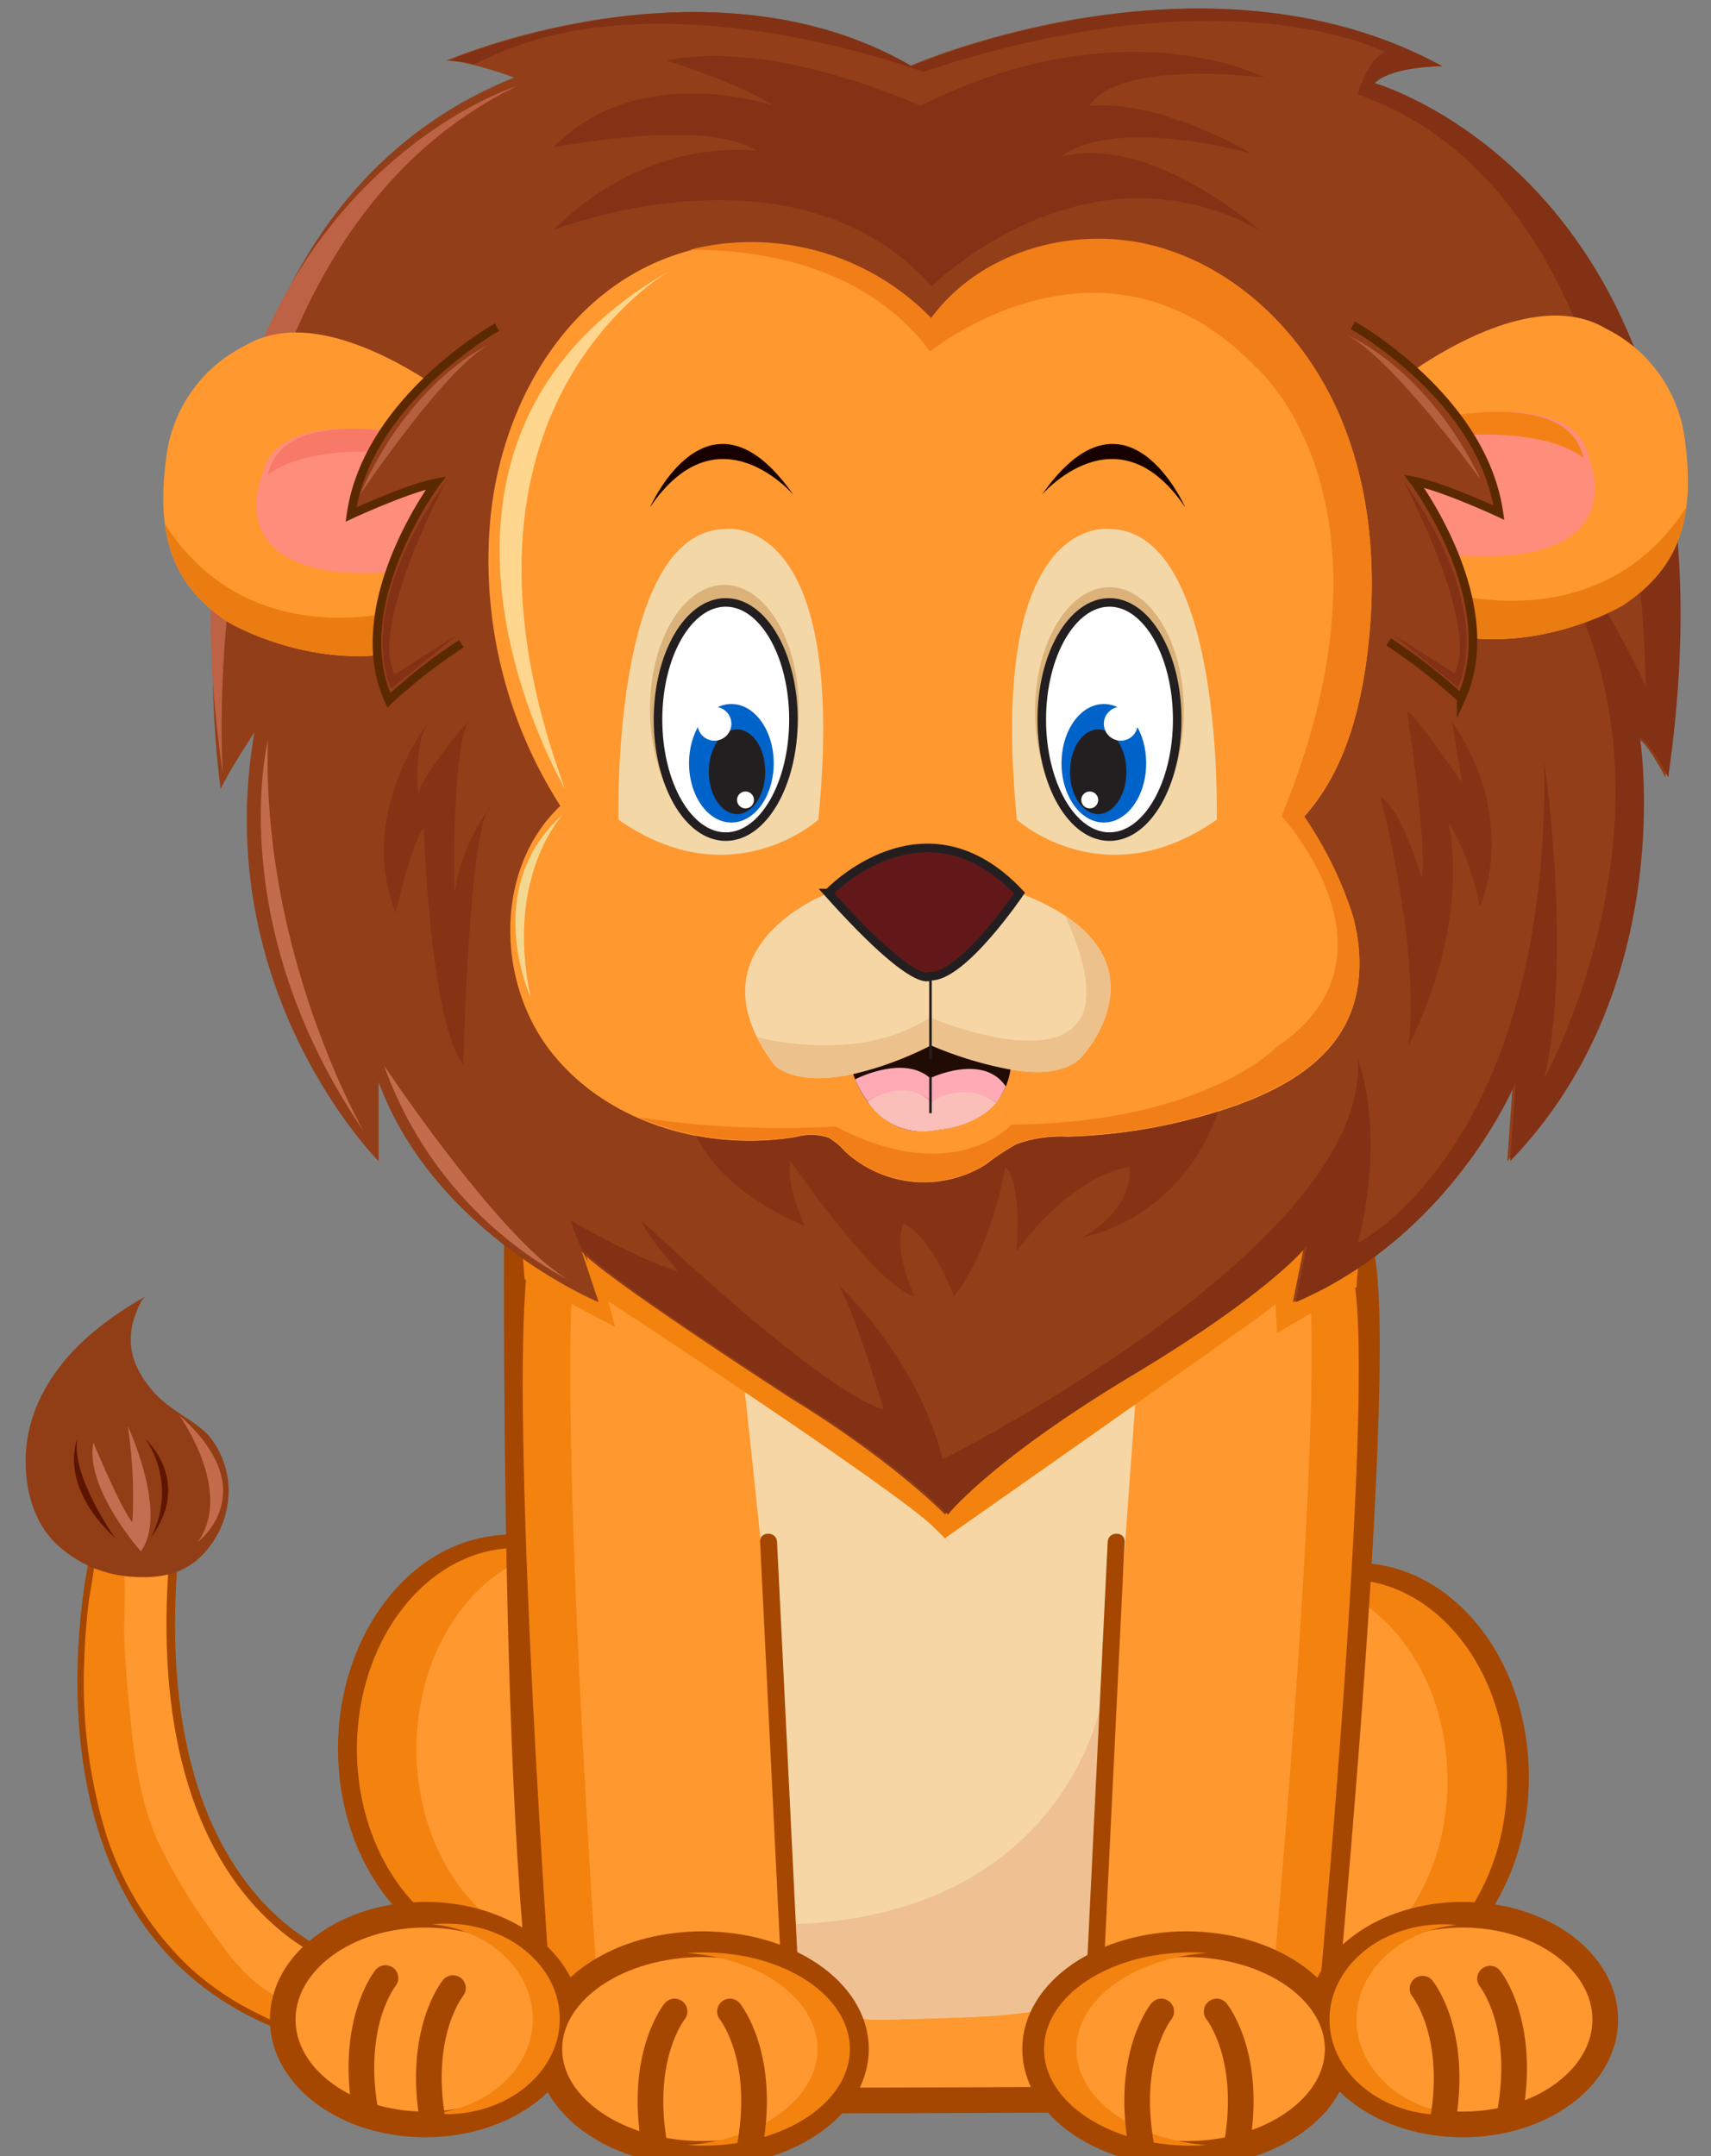 <svg xmlns="http://www.w3.org/2000/svg" xmlns:xlink="http://www.w3.org/1999/xlink" width="200" height="252" viewBox="0 0 200 252">
  <rect x="0" y="0" width="200" height="252" fill="#808080" stroke="none"/>
  <defs>
    <clipPath id="clip-Lion">
      <rect width="200" height="252"/>
    </clipPath>
  </defs>
  <g id="Lion" clip-path="url(#clip-Lion)">
    <g id="Group_25371" data-name="Group 25371" transform="translate(3 1)">
      <g id="Layer_3" data-name="Layer 3" transform="translate(0 139.619)">
        <ellipse id="Ellipse_1083" data-name="Ellipse 1083" cx="18.708" cy="23.511" rx="18.708" ry="23.511" transform="translate(136.795 43.553)" fill="#ff982f" stroke="#a54700" stroke-miterlimit="10" stroke-width="3"/>
        <path id="Path_152307" data-name="Path 152307" d="M2242.777,1889.61a15.235,15.235,0,0,0-3.477.409c8.668,2.052,15.232,11.61,15.232,23.1s-6.563,21.057-15.232,23.1a15.235,15.235,0,0,0,3.477.409c10.331,0,18.708-10.528,18.708-23.511s-8.378-23.51-18.708-23.51Z" transform="translate(-2088.329 -1845.609)" fill="#f4820f"/>
        <ellipse id="Ellipse_1084" data-name="Ellipse 1084" cx="18.708" cy="23.511" rx="18.708" ry="23.511" transform="translate(38.009 40.255)" fill="#ff982f" stroke="#a54700" stroke-miterlimit="10" stroke-width="3"/>
        <path id="Path_152308" data-name="Path 152308" d="M2050.833,1932.858s-23.128-6.366-19.711-47.338h-9.315s-10.245,44.237,23.906,55.571l5.119-8.226h0Z" transform="translate(-2013.819 -1844.217)" fill="#ff982f" stroke="#a54700" stroke-miterlimit="10" stroke-width="1"/>
        <path id="Path_152309" data-name="Path 152309" d="M2044.213,1937.869a5.591,5.591,0,0,0-.561-.284c-3.411-1.6-5.739-4.684-7.85-7.685a64.716,64.716,0,0,1-6.406-10.634c-2.414-5.416-2.916-11.359-3.47-17.191a128.334,128.334,0,0,1-.04-.369q-.316-3.325-.422-6.682c-.02-.653.217-6.781-.046-6.874l-3.411-1.28c.053.02-.633,4.011-.666,4.3-.284,2.329-.468,4.67-.541,7.012a61.106,61.106,0,0,0,1.992,18.3,36.889,36.889,0,0,0,10.535,17.719,33.473,33.473,0,0,0,5.62,4.077c1.234.712,2.52,1.319,3.793,1.953,1.029.514,1.847-.165,2.045-1.207a1.01,1.01,0,0,0-.58-1.154h0Z" transform="translate(-2013.954 -1844.676)" fill="#f4820f"/>
        <path id="Path_152310" data-name="Path 152310" d="M2087.848,1884.02a15.239,15.239,0,0,1,3.477.409c-8.668,2.051-15.232,11.61-15.232,23.1s6.564,21.057,15.232,23.1a15.252,15.252,0,0,1-3.477.409c-10.33,0-18.708-10.528-18.708-23.511s8.378-23.51,18.708-23.51Z" transform="translate(-2030.418 -1843.706)" fill="#f4820f"/>
        <path id="Path_152311" data-name="Path 152311" d="M2024.472,1839.457c-.574.323-1.022,1.662-1.234,2.223a7.858,7.858,0,0,0-.013,5.528,12.143,12.143,0,0,0,4.07,5.112c1.484,1.148,3.305,2.012,4.591,3.45a10.19,10.19,0,0,1,2.269,5.924,10.753,10.753,0,0,1-2.942,7.85c-2.3,2.48-5.317,2.916-8.569,2.652a14.185,14.185,0,0,1-8.45-3.655c-2.929-2.678-3.932-6.861-3.727-10.76.277-5.3,3.173-9.941,7.045-13.437a38.209,38.209,0,0,1,6.96-4.895h0Z" transform="translate(-2010.441 -1828.538)" fill="#913e16"/>
        <path id="Path_152312" data-name="Path 152312" d="M2097.481,1825.4s-.7,101.51,6.6,102.13,86.766,0,86.766,0,8.978-90.929,4.954-99.96-98.317-2.17-98.317-2.17Z" transform="translate(-2040.057 -1822.908)" fill="#ff982f" stroke="#a54700" stroke-miterlimit="10" stroke-width="3"/>
        <path id="Path_152313" data-name="Path 152313" d="M2099.908,1826.862c.548-1.161,2.626-2.019,5.805-2.632a2.282,2.282,0,0,0-.225.35c-4.03,8.648,1.794,91.509,2.586,102.493-3.463-.106-5.515-.165-5.515-.165s-6.887-91.113-2.658-100.045h0Z" transform="translate(-2040.42 -1823.358)" fill="#f4820f"/>
        <path id="Path_152314" data-name="Path 152314" d="M2239.689,1832.434c-.521-1.174-2.579-2.078-5.746-2.764a1.836,1.836,0,0,1,.218.356c3.833,8.734-3.9,91.45-4.941,102.407,3.463-.026,5.515-.04,5.515-.04s8.978-90.929,4.954-99.96h0Z" transform="translate(-2084.898 -1825.209)" fill="#f4820f"/>
        <path id="Path_152315" data-name="Path 152315" d="M2137.38,1851.84s4.11,37.3,4.38,44.686c.178,4.75.607,17.943,2.909,27.047.93,3.681,5.244,4.769,9.777,4.624,12.725-.416,23.939,0,24.249-6.353s4.862-68.619,4.862-68.619l-41.8,1.286" transform="translate(-2053.642 -1832.754)" fill="#f6d6a5"/>
        <path id="Path_152316" data-name="Path 152316" d="M2145.98,1937.441v.039c.343,2.27.759,4.466,1.267,6.471.93,3.681,5.244,4.77,9.776,4.625,12.725-.416,23.939,0,24.25-6.353.139-2.85.541-16.393.95-30.483C2182.222,1911.74,2178,1936.445,2145.98,1937.441Z" transform="translate(-2056.569 -1853.14)" fill="#efc092"/>
        <path id="Path_152317" data-name="Path 152317" d="M2140.58,1882.439q1.277,25.995,2.56,52c.059,1.267,2.045,1.273,1.979,0q-1.277-25.994-2.56-52c-.06-1.266-2.045-1.273-1.979,0Z" transform="translate(-2054.731 -1842.844)" fill="#a54700"/>
        <path id="Path_152318" data-name="Path 152318" d="M2200.764,1882.439q-1.366,27.924-2.724,55.841c-.059,1.273,1.92,1.267,1.979,0q1.366-27.924,2.724-55.841c.059-1.273-1.919-1.266-1.979,0Z" transform="translate(-2074.286 -1842.844)" fill="#a54700"/>
        <ellipse id="Ellipse_1085" data-name="Ellipse 1085" cx="16.663" cy="12.257" rx="16.663" ry="12.257" transform="translate(30.047 83.179)" fill="#ff982f" stroke="#a54700" stroke-miterlimit="10" stroke-width="3"/>
        <ellipse id="Ellipse_1086" data-name="Ellipse 1086" cx="16.663" cy="12.257" rx="16.663" ry="12.257" transform="translate(151.314 83.179)" fill="#ff982f" stroke="#a54700" stroke-miterlimit="10" stroke-width="3"/>
        <ellipse id="Ellipse_1087" data-name="Ellipse 1087" cx="17.686" cy="12.257" rx="17.686" ry="12.257" transform="translate(117.994 86.623)" fill="#ff982f" stroke="#a54700" stroke-miterlimit="10" stroke-width="3"/>
        <ellipse id="Ellipse_1088" data-name="Ellipse 1088" cx="17.923" cy="12.257" rx="17.923" ry="12.257" transform="translate(61.21 86.623)" fill="#ff982f" stroke="#a54700" stroke-miterlimit="10" stroke-width="3"/>
        <path id="Path_152319" data-name="Path 152319" d="M2129.553,1955.68c-.64,0-1.267.026-1.893.072,8.57.62,15.239,5.41,15.239,11.221s-6.669,10.6-15.239,11.221c.62.046,1.253.073,1.893.073,9.46,0,17.125-5.053,17.125-11.294S2139.013,1955.68,2129.553,1955.68Z" transform="translate(-2050.334 -1868.094)" fill="#f4820f"/>
        <path id="Path_152320" data-name="Path 152320" d="M2208.015,1955.68c.64,0,1.267.026,1.893.072-8.569.62-15.238,5.41-15.238,11.221s6.669,10.6,15.238,11.221c-.62.046-1.253.073-1.893.073-9.46,0-17.125-5.053-17.125-11.294S2198.556,1955.68,2208.015,1955.68Z" transform="translate(-2071.854 -1868.094)" fill="#f4820f"/>
        <path id="Path_152321" data-name="Path 152321" d="M2254.766,1950.7a15.45,15.45,0,0,1,1.576.079c-6.59.653-11.709,5.35-11.709,11.056s5.113,10.4,11.709,11.056a15.524,15.524,0,0,1-1.576.079c-7.335,0-13.286-4.987-13.286-11.135S2247.431,1950.7,2254.766,1950.7Z" transform="translate(-2089.071 -1866.4)" fill="#f4820f"/>
        <path id="Path_152322" data-name="Path 152322" d="M2084.127,1950.58a15.526,15.526,0,0,0-1.577.079c6.59.653,11.709,5.35,11.709,11.056s-5.113,10.4-11.709,11.056a15.455,15.455,0,0,0,1.577.079c7.335,0,13.286-4.987,13.286-11.135S2091.462,1950.58,2084.127,1950.58Z" transform="translate(-2034.982 -1866.359)" fill="#f4820f"/>
        <path id="Path_152323" data-name="Path 152323" d="M2072.747,1960.22s-4.163,5.126-2.368,15.469" transform="translate(-2030.687 -1869.639)" fill="#ff982f" stroke="#a54700" stroke-linecap="round" stroke-miterlimit="10" stroke-width="3"/>
        <path id="Path_152324" data-name="Path 152324" d="M2084.7,1962s-4.163,5.125-2.369,15.469" transform="translate(-2034.754 -1870.245)" fill="#ff982f" stroke="#a54700" stroke-linecap="round" stroke-miterlimit="10" stroke-width="3"/>
        <path id="Path_152325" data-name="Path 152325" d="M2269.92,1960.33s4.163,5.125,2.368,15.469" transform="translate(-2098.75 -1869.677)" fill="#ff982f" stroke="#a54700" stroke-linecap="round" stroke-miterlimit="10" stroke-width="3"/>
        <path id="Path_152326" data-name="Path 152326" d="M2257.96,1962.11s4.163,5.125,2.368,15.469" transform="translate(-2094.68 -1870.283)" fill="#ff982f" stroke="#a54700" stroke-linecap="round" stroke-miterlimit="10" stroke-width="3"/>
        <path id="Path_152327" data-name="Path 152327" d="M2123.967,1966.15s-4.162,5.125-2.368,15.469" transform="translate(-2048.119 -1871.658)" fill="#ff982f" stroke="#a54700" stroke-linecap="round" stroke-miterlimit="10" stroke-width="3"/>
        <path id="Path_152328" data-name="Path 152328" d="M2135.24,1966.15s4.163,5.125,2.368,15.469" transform="translate(-2052.914 -1871.658)" fill="#ff982f" stroke="#a54700" stroke-linecap="round" stroke-miterlimit="10" stroke-width="3"/>
        <path id="Path_152329" data-name="Path 152329" d="M2210.207,1966.15s-4.162,5.125-2.368,15.469" transform="translate(-2077.469 -1871.658)" fill="#ff982f" stroke="#a54700" stroke-linecap="round" stroke-miterlimit="10" stroke-width="3"/>
        <path id="Path_152330" data-name="Path 152330" d="M2221.48,1966.15s4.163,5.125,2.368,15.469" transform="translate(-2082.264 -1871.658)" fill="#ff982f" stroke="#a54700" stroke-linecap="round" stroke-miterlimit="10" stroke-width="3"/>
        <path id="Path_152331" data-name="Path 152331" d="M2026.422,1862.48s4.743,10.133,1.517,14.6c0,0-6.57-7.335-5.554-12.725,0,0,3.2,7.764,4.558,9.328a55.133,55.133,0,0,0-.528-11.2Z" transform="translate(-2014.47 -1836.375)" fill="#c36e51"/>
        <path id="Path_152332" data-name="Path 152332" d="M2031.7,1864.76s5.522,4.947.581,11.524A11.148,11.148,0,0,0,2031.7,1864.76Z" transform="translate(-2017.676 -1837.151)" fill="#601500"/>
        <path id="Path_152333" data-name="Path 152333" d="M2023.814,1876.3s-5.191-7.3-4.42-11.6C2019.394,1864.7,2017.026,1869.938,2023.814,1876.3Z" transform="translate(-2013.352 -1837.131)" fill="#5d1400"/>
        <path id="Path_152334" data-name="Path 152334" d="M2037.661,1860.52s6.405,8.833,2.17,14.8c0,0,7.91-5.917-2.17-14.8Z" transform="translate(-2019.705 -1835.708)" fill="#c46b4b"/>
        <path id="Path_152335" data-name="Path 152335" d="M2098.621,1832.942s8.589,4.512,10.568,5.561l-.818-3.028s33.729,22.119,38.05,26.426q1.167,1.158,2.342,2.316c-.33-.35-.673-.693-1.01-1.036,0,0,35.352-24.8,37.449-26.426s1.161-1.154,1.161-1.154l.2,3.6s9.6-5.614,9.341-5.357.778-7.665.778-7.665l-98.568.561.488,6.2Z" transform="translate(-2040.281 -1824.021)" fill="#f4820f"/>
      </g>
      <g id="Layer_1" data-name="Layer 1" transform="translate(16.086)">
        <path id="Path_152336" data-name="Path 152336" d="M2048.46,1695.842s-2.639,3.958-3.958,6.6c0,0-9.895-65.307,34.3-83.119,0,0-5.277-1.979-7.916-1.979,0,0,30.345-13.194,54.093.659,0,0,34.3-15.172,62.009,0,0,0-5.937,0-7.916,1.979,0,0,44.2,12.534,34.3,81.139,0,0-1.979-3.958-3.3-4.618,0,0,4.618,29.025-15.173,49.475l.66-9.235s-7.257,17.811-25.727,25.727l1.319-6.6s-3.958,5.277-20.449,15.172-21.519,16.241-21.519,16.241-6.188-6.346-18.062-13.6c0,0-22.429-14.513-24.408-17.151l1.979,5.937s-19.131-7.916-25.727-25.727v9.235s-19.79-19.79-14.513-50.135Z" transform="translate(-2037.797 -1611.258)" fill="#923e19"/>
        <path id="Path_152337" data-name="Path 152337" d="M2079.018,1624.98s-44.2,13.853-34.382,80.361C2044.636,1705.341,2040.428,1643.781,2079.018,1624.98Z" transform="translate(-2037.68 -1615.928)" fill="#bd6245"/>
        <path id="Path_152338" data-name="Path 152338" d="M2103.99,1639.746s28.366-11.214,44.2,6.6c0,0,17.811-17.811,38.26-6.6,0,0-12.534-11.214-23.088-8.576,0,0,4.617-4.763,22.1-.4,0,0-10.225-6.194-18.8-5.535,0,0,1.979-5.277,20.449-3.3,0,0-16.491-8.576-40.24,3.3,0,0-17.152-7.916-29.685-5.277,0,0,8.575,2.639,12.533,5.277,0,0-15.832-5.436-25.727,4.869,0,0,17.811-3.549,23.748.409C2127.738,1630.511,2115.2,1628.532,2103.99,1639.746Z" transform="translate(-2058.365 -1613.873)" fill="#833215"/>
        <g id="Group_19548" data-name="Group 19548" transform="translate(33.422)">
          <path id="Path_152339" data-name="Path 152339" d="M2269.49,1681.474s.8,1.352,2.078,3.509C2269.688,1681.085,2269.49,1681.474,2269.49,1681.474Z" transform="translate(-2148.111 -1635.151)" fill="#823114"/>
          <path id="Path_152340" data-name="Path 152340" d="M2193.676,1619.98c1.979-1.979,7.916-1.979,7.916-1.979-27.706-15.172-62.009,0-62.009,0-23.748-13.853-54.093-.659-54.093-.659a13.338,13.338,0,0,1,2.87.429c.785-.356,1.583-.719,2.407-1.088,20.45-9.235,50.135,1.979,50.135,1.979,35.622-11.874,53.954-2.335,53.954-2.335-2.117.963-3.16,4.974-3.16,4.974,34.3,11.874,33.643,69.265,33.643,69.265-1.544-4.116-11.9-21.848-16.393-29.474,1.576,3.265,4.327,9.532,9.136,21.558,10.554,26.387-4.585,53.644-4.585,53.644,3.331-14.3-.013-37.027-.013-37.027.679,44.99-21.762,56.27-21.762,56.27,3.325-13.523-.027-21.439-.027-21.439,1.319,21.769-48.519,46.738-48.519,46.738-3-11.973-12.171-20.351-12.171-20.351,1.979,3.3,5.278,14.513,5.278,14.513-7.257-1.979-28.32-22.1-28.32-22.1.046.989,4.242,5.937,4.242,5.937-4.617-1.319-12.534-5.937-12.534-5.937a36.234,36.234,0,0,0,2.085,4.934l-.435-1.306c1.979,2.639,24.407,17.151,24.407,17.151,11.874,7.256,18.062,13.6,18.062,13.6s5.027-6.346,21.519-16.241,20.45-15.172,20.45-15.172l-1.32,6.6c18.471-7.916,25.727-25.727,25.727-25.727l-.659,9.235c19.79-20.45,15.172-49.475,15.172-49.475,1.319.66,3.3,4.618,3.3,4.618,9.9-68.606-34.3-81.139-34.3-81.139h0Z" transform="translate(-2085.49 -1611.258)" fill="#823114"/>
        </g>
        <path id="Path_152341" data-name="Path 152341" d="M2144.209,1661.43a29.345,29.345,0,0,0-27.719-8.1c-14.718,3.635-22.944,18.411-23.913,32.634a53.251,53.251,0,0,0,8.272,32.41c-7.672,7.256-7.573,20.555-1.016,28.834s18.121,11.59,28.544,9.882a6.525,6.525,0,0,1,3.8.073,7.537,7.537,0,0,1,1.926,1.6,13.638,13.638,0,0,0,16.479,1.544,28.585,28.585,0,0,1,3.6-2.388,15.215,15.215,0,0,1,5.937-.864,64.616,64.616,0,0,0,19.019-3.417c5.475-1.86,11.056-4.809,13.622-9.988,1.9-3.833,1.847-8.411.68-12.527a44.457,44.457,0,0,0-5.66-11.472c4.538-5.04,6.471-11.914,7.349-18.642,1.267-9.717.567-19.889-3.457-28.828s-11.656-16.5-21.109-19.1-20.562.449-26.36,8.358h.007Z" transform="translate(-2054.438 -1625.18)" fill="#ff982f"/>
        <path id="Path_152342" data-name="Path 152342" d="M2159.637,1760.172a28.65,28.65,0,0,1,3.6-2.388,15.221,15.221,0,0,1,5.937-.864,64.62,64.62,0,0,0,19.018-3.417c5.475-1.86,11.056-4.809,13.622-9.988,1.9-3.833,1.847-8.411.679-12.527a44.447,44.447,0,0,0-5.66-11.472c4.539-5.04,6.471-11.914,7.349-18.642,1.267-9.717.568-19.889-3.457-28.828s-11.656-16.5-21.109-19.1-20.562.448-26.36,8.358a29.346,29.346,0,0,0-27.72-8.1c-.165.039-.323.092-.488.132,7.844-.053,20.437,1.649,28.082,11.887,0,0,20.3-16.61,38.116,1.86,0,0,18.141,15.5,2.969,52.444,0,0,15.172,16.492-.66,27.047,0,0-8.385,8.807-30.906,9.018,0,0-6.7,7.474-20.549.218a111.8,111.8,0,0,1-23.042-1.075,33.146,33.146,0,0,0,18.372,2.223,6.527,6.527,0,0,1,3.8.072,7.532,7.532,0,0,1,1.926,1.6,13.639,13.639,0,0,0,16.479,1.543h0Z" transform="translate(-2063.493 -1625.136)" fill="#f27e17"/>
        <path id="Path_152343" data-name="Path 152343" d="M2079.244,1737.48s-8.576,10.555-3.958,22.429c0,0,1.979-8.576,3.3-9.9,0,0,.66,22.429,4.617,27.706,0,0,.66-29.025,3.3-30.345a22.113,22.113,0,0,0-4.328,10.225s-.409-16.162,1.629-20.12c0,0-5.218,5.937-5.878,8.576C2077.924,1746.056,2077.265,1740.119,2079.244,1737.48Z" transform="translate(-2048.131 -1654.215)" fill="#863315"/>
        <path id="Path_152344" data-name="Path 152344" d="M2190.293,1806.66c-4.551,12.943-15.9,14.724-15.9,14.724,6.379-3.628,5.489-8.246,5.489-8.246-7.257,1.319-13.193,9.9-13.193,9.9.66-8.576-1.3-9.875-1.3-9.875-1.959,10.574-6.017,15.153-6.017,15.153-2.7-7.256-5.877-8.576-5.877-8.576-1.32,3.3,1.319,8.576,1.319,8.576-4.618-1.319-14.513-15.832-14.513-15.832-.66,2.639,1.649,7.587,1.649,7.587-7.711-3.351-11.161-7.388-12.685-10.548a33.518,33.518,0,0,0,11.643.152,6.472,6.472,0,0,1,3.8.073,7.8,7.8,0,0,1,1.927,1.6,13.637,13.637,0,0,0,16.478,1.544,28.606,28.606,0,0,1,3.6-2.388,15.256,15.256,0,0,1,5.944-.864,64.589,64.589,0,0,0,17.639-2.969Z" transform="translate(-2066.965 -1677.759)" fill="#863315"/>
        <g id="Group_19549" data-name="Group 19549" transform="translate(141.985 35.882)">
          <path id="Path_152345" data-name="Path 152345" d="M2251,1674.444s15.832-13.193,25.727-7.256a16.808,16.808,0,0,1,9.235,13.193c1.319,9.9-1.32,15.172-7.257,19.13,0,0-9.9,5.937-21.109,3.3s-6.6-28.366-6.6-28.366Z" transform="translate(-2250.063 -1665.652)" fill="#ff982f"/>
          <path id="Path_152346" data-name="Path 152346" d="M2252.49,1684.869s21.109-6.6,23.088,3.3c0,0,6.6,15.172-21.769,10.555" transform="translate(-2250.889 -1671.459)" fill="#fe8d7b"/>
          <path id="Path_152347" data-name="Path 152347" d="M2288.324,1699.62c-10.582,16.419-29.824,9.473-29.824,9.473l-1.92,3.549a7.111,7.111,0,0,0,3.239,1.728c11.215,2.639,21.11-3.3,21.11-3.3C2285.1,1708.288,2287.638,1704.851,2288.324,1699.62Z" transform="translate(-2252.281 -1677.213)" fill="#eb7c11"/>
          <path id="Path_152348" data-name="Path 152348" d="M2275.576,1688.109c-1.412-6.715-11.722-5.752-18.075-4.472l-3.021,2.553S2269.58,1683.4,2275.576,1688.109Z" transform="translate(-2251.566 -1671.461)" fill="#f48116"/>
        </g>
        <g id="Group_19550" data-name="Group 19550" transform="translate(0 37.861)">
          <path id="Path_152349" data-name="Path 152349" d="M2070.121,1677.444s-15.832-13.193-25.727-7.256a16.808,16.808,0,0,0-9.235,13.193c-1.319,9.9,1.319,15.173,7.257,19.13,0,0,9.895,5.937,21.109,3.3S2070.121,1677.444,2070.121,1677.444Z" transform="translate(-2034.826 -1668.652)" fill="#ff982f"/>
          <path id="Path_152350" data-name="Path 152350" d="M2075.076,1687.869s-21.11-6.6-23.089,3.3c0,0-6.6,15.172,21.769,10.555" transform="translate(-2040.44 -1674.459)" fill="#fe8d7b"/>
          <path id="Path_152351" data-name="Path 152351" d="M2035.12,1702.62c10.581,16.419,29.824,9.473,29.824,9.473l1.92,3.549a7.112,7.112,0,0,1-3.239,1.728c-11.214,2.639-21.109-3.3-21.109-3.3-4.176-2.784-6.709-6.221-7.4-11.452Z" transform="translate(-2034.926 -1680.213)" fill="#eb7c11"/>
          <path id="Path_152352" data-name="Path 152352" d="M2053.36,1691.109c1.412-6.715,11.722-5.753,18.075-4.473l3.021,2.553S2059.357,1686.4,2053.36,1691.109Z" transform="translate(-2041.134 -1674.46)" fill="#f87968"/>
        </g>
        <path id="Path_152353" data-name="Path 152353" d="M2250.49,1745.78s4.618,17.151,3.3,29.026c0,0,7.256-13.193,4.618-26.387s-.33-.33-.33-.33a29.526,29.526,0,0,1,4.017,10.548s4.757-9.888-3.259-21.762l1.22,7.256s-5.667-8.286-6.458-8.431c0,0,2.309,14.843,1.748,19.553,0,0-2.54-8.483-4.849-9.473Z" transform="translate(-2108.223 -1653.609)" fill="#863315"/>
        <path id="Path_152354" data-name="Path 152354" d="M2085.156,1667.72s-15.126,8.417-17.066,21.888c0,0,6.531-3.028,9.922-3.687,0,0-10.594,14.183-5.508,25.4a64.851,64.851,0,0,1,8.477-6.6" transform="translate(-2046.146 -1630.474)" fill="#923e19" stroke="#5b2900" stroke-miterlimit="10" stroke-width="1"/>
        <path id="Path_152355" data-name="Path 152355" d="M2245.62,1667.39s15.126,8.417,17.066,21.888c0,0-6.53-3.028-9.921-3.687,0,0,10.594,14.183,5.509,25.4a64.84,64.84,0,0,0-8.477-6.6" transform="translate(-2106.565 -1630.362)" fill="#923e19" stroke="#5b2900" stroke-miterlimit="10" stroke-width="1"/>
        <path id="Path_152356" data-name="Path 152356" d="M2114.586,1657.48s-29.026,15.832-12.534,60.689C2102.053,1718.17,2078.3,1677.93,2114.586,1657.48Z" transform="translate(-2055.107 -1626.989)" fill="#ffd68d"/>
        <path id="Path_152357" data-name="Path 152357" d="M2052.933,1740.98s-5.37,21.406,11.214,45.669C2064.147,1786.649,2052.187,1766.048,2052.933,1740.98Z" transform="translate(-2040.706 -1655.406)" fill="#c26c4b"/>
        <path id="Path_152358" data-name="Path 152358" d="M2073.92,1798.48s14.229,21.439,22.145,25.4A45.986,45.986,0,0,1,2073.92,1798.48Z" transform="translate(-2048.13 -1674.975)" fill="#c26c4b"/>
        <path id="Path_152359" data-name="Path 152359" d="M2102.826,1753.98s-6.867,7.111-3.839,21.367C2098.987,1775.347,2093.09,1762.556,2102.826,1753.98Z" transform="translate(-2056.059 -1659.831)" fill="#f4d88f"/>
        <path id="Path_152360" data-name="Path 152360" d="M2244.67,1669.16s9.236,3.727,15.6,16.921c0,0-10.244-14.124-15.6-16.921Z" transform="translate(-2106.242 -1630.964)" fill="#b4603e"/>
        <path id="Path_152361" data-name="Path 152361" d="M2252.49,1712.73l7.725,6.287s4.809-8.536-6.405-24.216c0,0,9.044,16.841,6.016,22.587Z" transform="translate(-2108.904 -1639.69)" fill="#823114"/>
        <path id="Path_152362" data-name="Path 152362" d="M2084.648,1670.88s-9.09,4.064-14.968,17.481C2069.68,1688.361,2079.4,1673.869,2084.648,1670.88Z" transform="translate(-2046.687 -1631.549)" fill="#b4603e"/>
        <path id="Path_152363" data-name="Path 152363" d="M2082.436,1712.94l-7.725,6.287s-4.809-8.536,6.406-24.216c0,0-9.044,16.841-6.016,22.587Z" transform="translate(-2048.051 -1639.762)" fill="#823114"/>
      </g>
      <g id="Layer_2" data-name="Layer 2" transform="translate(69.285 50.889)">
        <path id="Path_152364" data-name="Path 152364" d="M2115.484,1737.438s-.891-33.643,12.415-33.973c0,0,14.513-2.309,10.944,33.973,0,0-10.165,9.235-23.359,0Z" transform="translate(-2115.471 -1693.518)" fill="#f3d7a7"/>
        <ellipse id="Ellipse_1089" data-name="Ellipse 1089" cx="8.701" cy="14.519" rx="8.701" ry="14.519" transform="translate(3.693 16.471)" fill="#dbb27a"/>
        <ellipse id="Ellipse_1090" data-name="Ellipse 1090" cx="7.916" cy="13.688" rx="7.916" ry="13.688" transform="translate(4.63 18.523)" fill="#fff" stroke="#231f20" stroke-miterlimit="10" stroke-width="1"/>
        <ellipse id="Ellipse_1091" data-name="Ellipse 1091" cx="4.948" cy="6.927" rx="4.948" ry="6.927" transform="translate(8.258 30.397)" fill="#0063c9"/>
        <ellipse id="Ellipse_1092" data-name="Ellipse 1092" cx="3.298" cy="4.948" rx="3.298" ry="4.948" transform="translate(10.567 33.365)" fill="#231f20"/>
        <circle id="Ellipse_1093" data-name="Ellipse 1093" cx="1.979" cy="1.979" r="1.979" transform="translate(9.248 30.727)" fill="#fff"/>
        <path id="Path_152365" data-name="Path 152365" d="M2121.08,1695.8s6.867-15.647,16.762-1.438C2137.842,1694.364,2129.056,1684.02,2121.08,1695.8Z" transform="translate(-2117.38 -1688.401)" fill="#180000"/>
        <circle id="Ellipse_1094" data-name="Ellipse 1094" cx="0.99" cy="0.99" r="0.99" transform="translate(13.865 40.622)" fill="#fff"/>
        <path id="Path_152366" data-name="Path 152366" d="M2209.148,1737.438s.891-33.643-12.415-33.973c0,0-14.513-2.309-10.944,33.973,0,0,10.166,9.235,23.359,0Z" transform="translate(-2139.21 -1693.518)" fill="#f3d7a7"/>
        <ellipse id="Ellipse_1095" data-name="Ellipse 1095" cx="8.701" cy="14.519" rx="8.701" ry="14.519" transform="translate(48.703 16.748)" fill="#dbb27a"/>
        <ellipse id="Ellipse_1096" data-name="Ellipse 1096" cx="7.916" cy="13.688" rx="7.916" ry="13.688" transform="translate(49.488 18.523)" fill="#fff" stroke="#231f20" stroke-miterlimit="10" stroke-width="1"/>
        <ellipse id="Ellipse_1097" data-name="Ellipse 1097" cx="4.948" cy="6.927" rx="4.948" ry="6.927" transform="translate(51.796 30.397)" fill="#0063c9"/>
        <ellipse id="Ellipse_1098" data-name="Ellipse 1098" cx="3.298" cy="4.948" rx="3.298" ry="4.948" transform="translate(52.786 33.365)" fill="#231f20"/>
        <circle id="Ellipse_1099" data-name="Ellipse 1099" cx="1.979" cy="1.979" r="1.979" transform="translate(56.744 30.727)" fill="#fff"/>
        <path id="Path_152367" data-name="Path 152367" d="M2207.252,1695.8s-6.867-15.647-16.762-1.438C2190.49,1694.364,2199.277,1684.02,2207.252,1695.8Z" transform="translate(-2141.002 -1688.401)" fill="#180000"/>
        <circle id="Ellipse_1100" data-name="Ellipse 1100" cx="0.99" cy="0.99" r="0.99" transform="translate(54.105 40.622)" fill="#fff"/>
        <path id="Path_152368" data-name="Path 152368" d="M2147.655,1766.846s-16.742,6.267-6.287,20.12c0,0,4.156,4.618,18.194-2.309,0,0,14.038,6.267,18,.989,0,0,10.634-11.874-7.546-18.8a29.756,29.756,0,0,0-22.35,0h0Z" transform="translate(-2123.115 -1714.35)" fill="#f6d6a5"/>
        <path id="Path_152369" data-name="Path 152369" d="M2178.264,1788.142s8.259-9.229-2.243-16.162c10.614,23.082-15.747,11.914-15.747,11.914-6.847,4.367-15.278,3.437-20.245,2.3a20.9,20.9,0,0,0,2.052,3.272s4.156,4.618,18.194-2.309c0,0,14.038,6.266,18,.989h-.007Z" transform="translate(-2123.829 -1716.846)" fill="#ecc18c"/>
        <path id="Path_152370" data-name="Path 152370" d="M2152.667,1765.258s11.175-11.874,22.35,0c0,0-6.669,9.862-10.449,9.717,0,0-1.563,1.827-11.907-9.717h0Z" transform="translate(-2128.128 -1712.762)" fill="#621819" stroke="#231f20" stroke-miterlimit="10" stroke-width="1"/>
        <path id="Path_152371" data-name="Path 152371" d="M2175.465,1797.8c-1.042,6.755-8.78,7.071-8.78,7.071-6.913,1.26-9.393-5.878-9.6-6.544a39.319,39.319,0,0,0,9.09-3.351A43.562,43.562,0,0,0,2175.465,1797.8Z" transform="translate(-2129.632 -1724.673)" fill="#200c05"/>
        <path id="Path_152372" data-name="Path 152372" d="M2174.657,1804.349c-4.354-3.232-7.606-.066-7.606-.066-2.447-2.52-5.567-1.273-7.481-.125a7.689,7.689,0,0,0,8.054,3.384s4.427-.185,7.032-3.193Z" transform="translate(-2130.479 -1727.339)" fill="#fabfb9"/>
        <path id="Path_152373" data-name="Path 152373" d="M2175.027,1801.126a11.88,11.88,0,0,1-1.1,1.906,6.589,6.589,0,0,0-7.606-.066c-2.315-2.382-5.554-1.2-7.481-.125a12.771,12.771,0,0,1-1.418-2.553s5.62-2.922,8.767-.138c0,0,6.2-2.982,8.839.976Z" transform="translate(-2129.748 -1726.023)" fill="#ffaab5"/>
        <line id="Line_354" data-name="Line 354" y2="4.294" transform="translate(36.479 73.929)" fill="none" stroke="#231f20" stroke-miterlimit="10" stroke-width="0.3"/>
        <line id="Line_355" data-name="Line 355" y2="9.783" transform="translate(36.479 62.14)" fill="none" stroke="#231f20" stroke-miterlimit="10" stroke-width="0.3"/>
      </g>
    </g>
  </g>
</svg>
